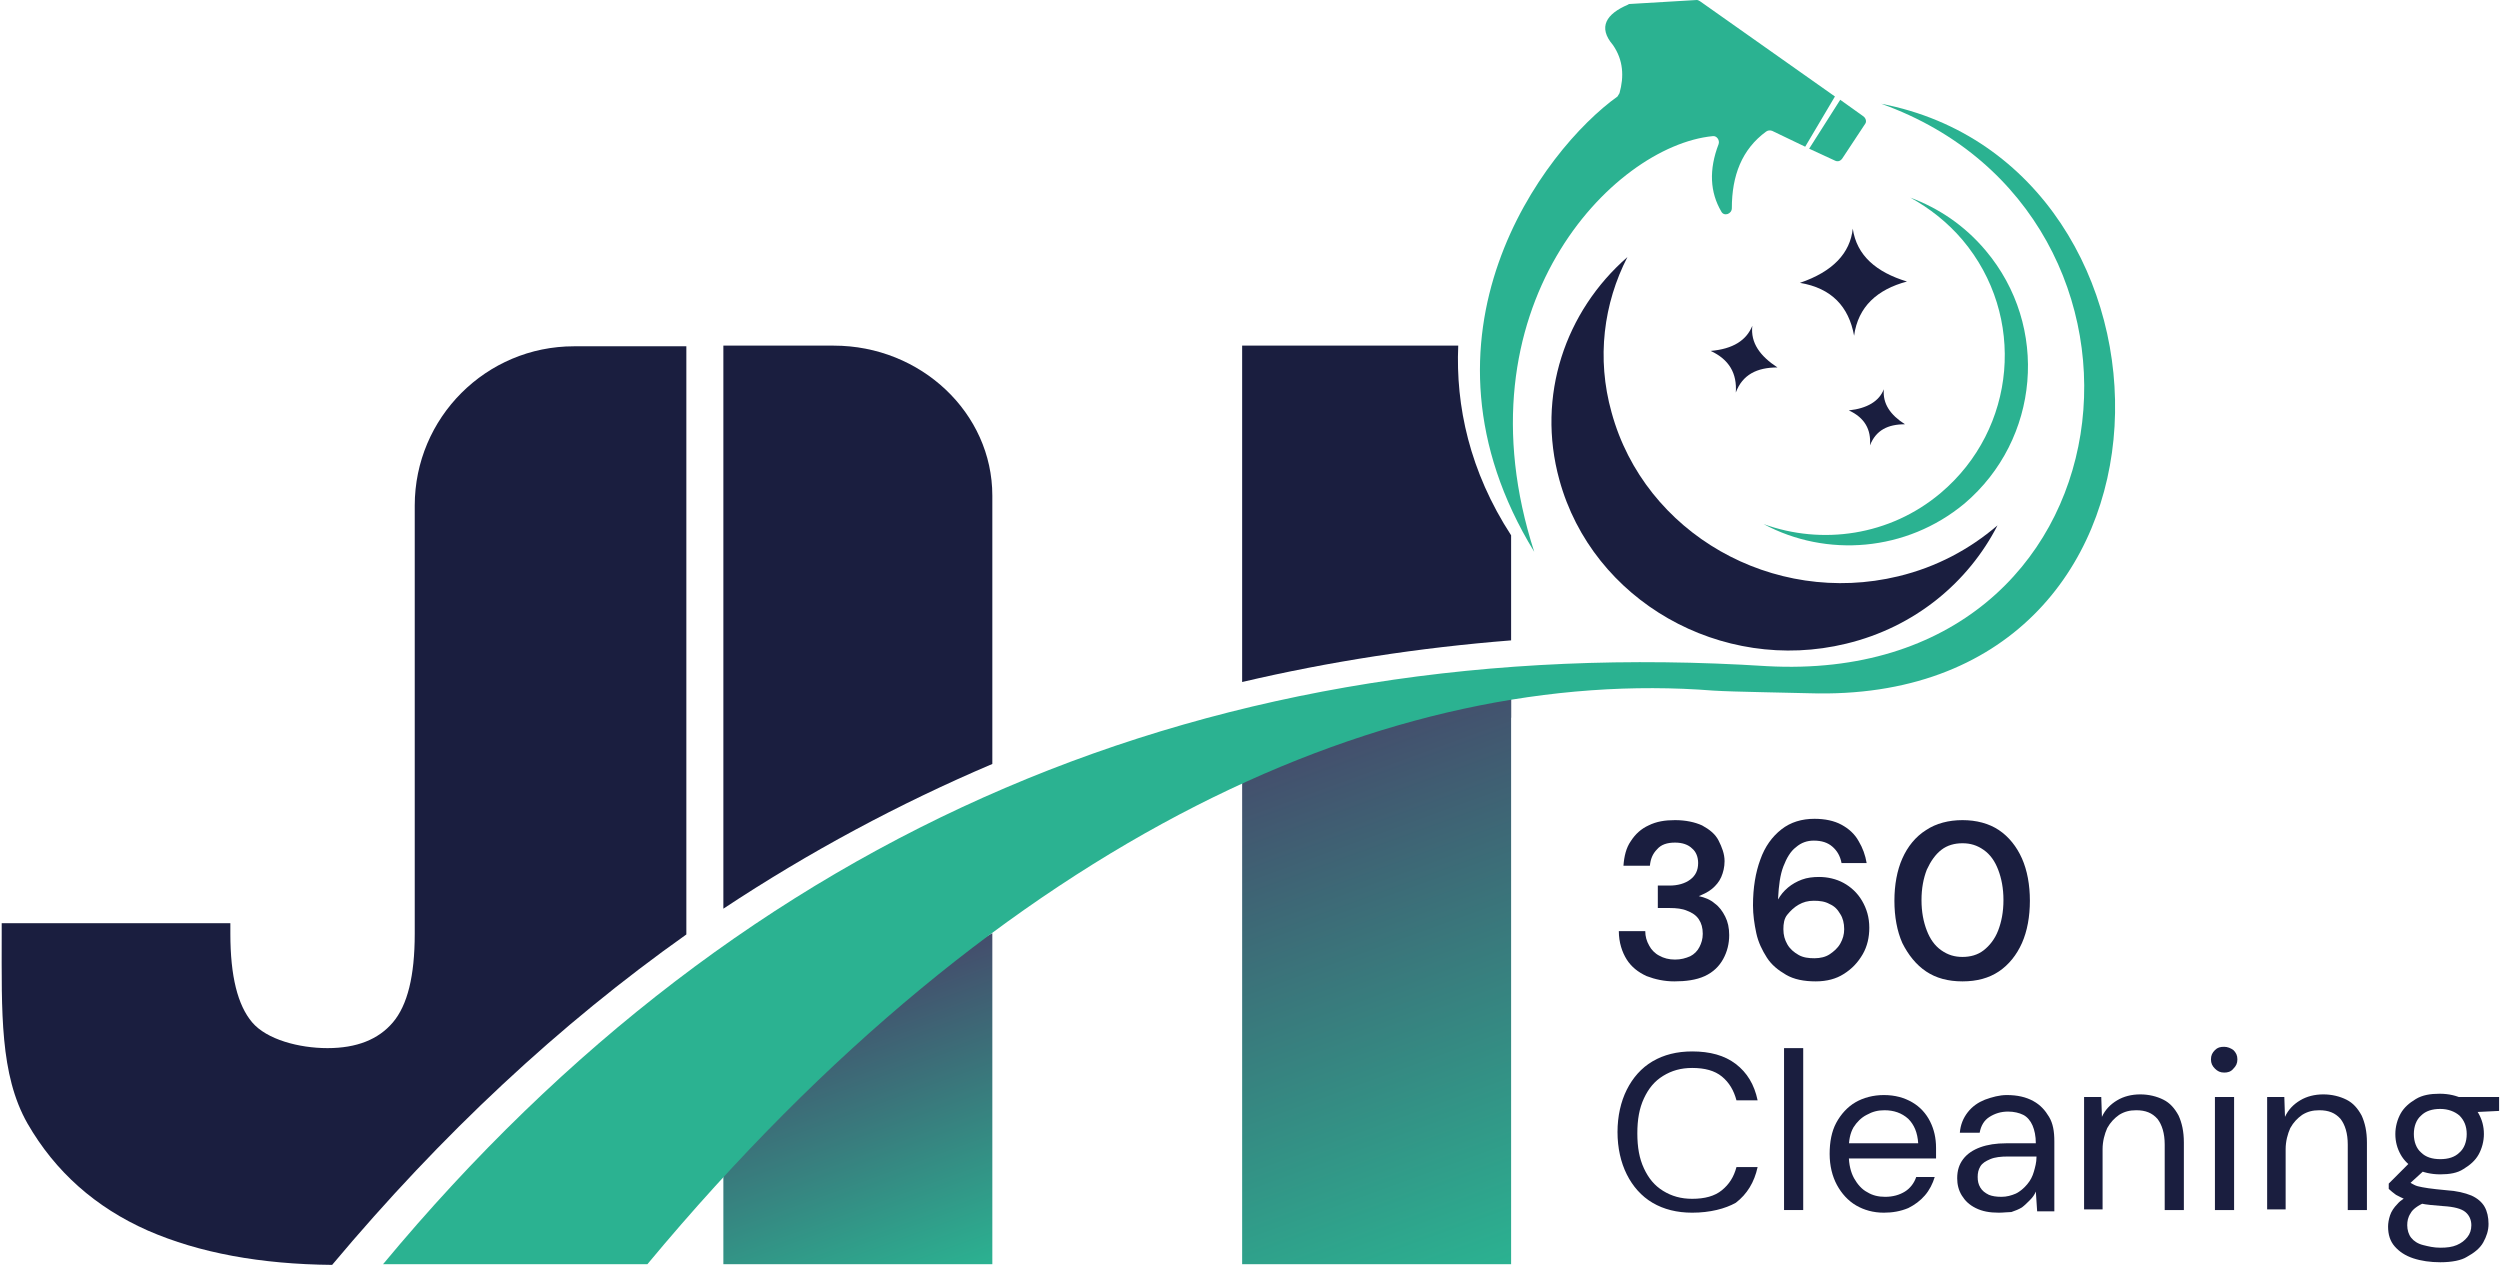 <svg width="507" height="257" viewBox="0 0 507 257" fill="none" xmlns="http://www.w3.org/2000/svg">
<path d="M306.453 129.868V108.559C298.01 95.558 295.195 82.29 295.731 70.094H251.906V138.312C269.597 134.157 287.824 131.343 306.453 129.868Z" fill="#1A1E3F"/>
<path d="M251.906 153.993V158.415C269.329 152.786 287.556 148.498 306.453 145.549V136.972C288.762 139.92 270.535 145.549 251.906 153.993Z" fill="#1A1E3F"/>
<path d="M146.698 256.386H201.245V189.24C181.276 200.364 163.049 213.498 146.698 228.375V256.386Z" fill="url(#paint0_linear_44_16593)"/>
<path d="M251.906 154.662V256.386H306.453V138.714C287.556 142.466 269.329 147.827 251.906 154.662Z" fill="url(#paint1_linear_44_16593)"/>
<path d="M77.676 256.386C151.389 167.663 246.813 127.992 358.32 135.095C434.177 139.25 444.363 43.557 381.506 21.041C446.373 33.506 447.713 143.136 366.898 140.59C362.609 140.456 351.753 140.322 347.464 140.054C282.999 134.961 204.194 168.735 131.285 256.386H77.676Z" fill="#2BB291"/>
<path d="M352.021 79.61C352.289 75.723 350.681 72.909 346.928 71.166C351.485 70.764 354.165 69.022 355.372 66.073C354.97 69.558 356.98 72.239 360.464 74.517C356.31 74.517 353.361 75.991 352.021 79.61Z" fill="#1A1E3F"/>
<path d="M384.991 116.868C359.526 123.033 333.526 108.156 326.825 83.63C323.742 72.64 325.216 61.516 330.041 52.135C317.443 63.125 311.546 80.28 316.237 97.301C322.938 121.827 349.072 136.703 374.403 130.538C388.341 127.188 399.197 118.074 405.094 106.548C399.465 111.373 392.764 114.992 384.991 116.868Z" fill="#1A1E3F"/>
<path d="M402.682 50.795C398.393 45.702 393.166 42.217 387.403 40.073C391.29 42.217 394.908 45.032 397.991 48.65C410.991 64.063 408.981 86.981 393.568 99.981C383.248 108.692 369.444 110.569 357.65 106.28C370.382 113.115 386.599 111.909 398.393 102.125C413.672 89.125 415.682 66.207 402.682 50.795Z" fill="#2BB291"/>
<path d="M376.011 68.084C374.939 62.187 371.454 58.434 365.021 57.362C371.722 55.084 375.207 51.331 375.743 46.372C376.547 51.867 380.568 55.218 386.733 57.094C380.702 58.702 376.815 62.187 376.011 68.084Z" fill="#1A1E3F"/>
<path d="M379.228 90.331C379.496 87.115 378.155 84.702 374.939 83.228C378.692 82.826 381.104 81.352 382.042 78.939C381.774 81.888 383.382 84.166 386.331 86.043C382.846 86.043 380.434 87.249 379.228 90.331Z" fill="#1A1E3F"/>
<path d="M339.557 199.024C337.546 199.024 335.67 198.622 333.928 197.952C332.185 197.148 330.845 196.075 329.907 194.601C328.969 193.127 328.299 191.117 328.299 188.838H333.66C333.66 189.91 333.928 190.849 334.464 191.787C334.866 192.591 335.67 193.395 336.474 193.797C337.412 194.333 338.485 194.601 339.691 194.601C340.897 194.601 341.835 194.333 342.773 193.931C343.577 193.529 344.248 192.859 344.65 192.055C345.052 191.251 345.32 190.446 345.32 189.374C345.32 188.168 345.052 187.23 344.516 186.426C343.979 185.622 343.175 185.086 342.103 184.684C341.165 184.281 339.959 184.147 338.619 184.147H336.206V179.591H338.619C340.227 179.591 341.701 179.189 342.773 178.384C343.845 177.58 344.382 176.508 344.382 175.034C344.382 173.828 343.979 172.755 343.175 172.085C342.371 171.281 341.165 170.879 339.691 170.879C338.082 170.879 336.876 171.281 336.072 172.219C335.134 173.158 334.732 174.23 334.598 175.57H329.237C329.371 173.694 329.773 171.951 330.711 170.611C331.649 169.137 332.856 168.065 334.33 167.395C335.938 166.59 337.68 166.322 339.691 166.322C341.835 166.322 343.711 166.724 345.186 167.395C346.66 168.199 347.866 169.137 348.536 170.477C349.206 171.817 349.742 173.158 349.742 174.632C349.742 175.838 349.474 176.91 349.072 177.848C348.67 178.787 348 179.591 347.196 180.261C346.392 180.931 345.454 181.333 344.516 181.735C345.722 182.003 346.794 182.405 347.732 183.209C348.67 183.879 349.34 184.818 349.876 185.89C350.413 186.962 350.681 188.168 350.681 189.642C350.681 191.385 350.279 192.993 349.474 194.467C348.67 195.941 347.464 197.148 345.722 197.952C343.979 198.756 341.835 199.024 339.557 199.024Z" fill="#1A1E3F"/>
<path d="M368.238 199.024C365.825 199.024 363.815 198.622 362.207 197.684C360.598 196.746 359.258 195.673 358.32 194.199C357.382 192.725 356.578 191.117 356.176 189.24C355.774 187.364 355.506 185.488 355.506 183.611C355.506 179.993 356.042 176.91 356.98 174.364C357.918 171.683 359.392 169.673 361.269 168.199C363.145 166.724 365.423 166.054 367.97 166.054C370.114 166.054 371.99 166.456 373.465 167.26C374.939 168.065 376.145 169.137 376.949 170.611C377.753 171.951 378.289 173.426 378.557 175.034H373.465C373.197 173.56 372.526 172.487 371.588 171.683C370.65 170.879 369.444 170.477 367.836 170.477C366.495 170.477 365.289 170.879 364.217 171.817C363.145 172.621 362.341 173.962 361.671 175.704C361 177.446 360.732 179.591 360.598 182.137V182.271V182.405C361.135 181.467 361.671 180.797 362.609 179.993C363.413 179.323 364.351 178.786 365.423 178.384C366.495 177.982 367.702 177.848 368.908 177.848C370.65 177.848 372.392 178.25 373.867 179.055C375.341 179.859 376.681 181.065 377.619 182.673C378.558 184.281 379.094 186.024 379.094 188.168C379.094 190.044 378.691 191.921 377.753 193.529C376.815 195.137 375.609 196.478 373.867 197.55C372.392 198.488 370.516 199.024 368.238 199.024ZM367.97 194.333C369.176 194.333 370.248 194.065 371.052 193.529C371.856 192.993 372.66 192.323 373.197 191.385C373.733 190.446 374.001 189.508 374.001 188.436C374.001 187.23 373.733 186.158 373.197 185.354C372.66 184.415 371.99 183.745 371.052 183.343C370.114 182.807 369.042 182.673 367.836 182.673C366.629 182.673 365.691 182.941 364.753 183.477C363.815 184.013 363.145 184.683 362.475 185.488C361.805 186.292 361.671 187.364 361.671 188.436C361.671 189.642 361.939 190.58 362.475 191.519C363.011 192.457 363.815 193.127 364.753 193.663C365.691 194.199 366.763 194.333 367.97 194.333Z" fill="#1A1E3F"/>
<path d="M397.991 199.024C395.042 199.024 392.63 198.354 390.619 197.014C388.609 195.673 387.001 193.663 385.795 191.251C384.722 188.838 384.186 185.89 384.186 182.673C384.186 179.457 384.722 176.508 385.795 174.096C386.867 171.683 388.475 169.673 390.619 168.333C392.63 166.993 395.176 166.322 397.991 166.322C400.805 166.322 403.352 166.993 405.362 168.333C407.372 169.673 408.981 171.683 410.053 174.096C411.125 176.508 411.661 179.457 411.661 182.673C411.661 185.89 411.125 188.838 410.053 191.251C408.981 193.663 407.372 195.673 405.362 197.014C403.352 198.354 400.939 199.024 397.991 199.024ZM397.991 194.065C399.599 194.065 401.073 193.663 402.28 192.725C403.486 191.787 404.558 190.446 405.228 188.704C405.898 186.962 406.3 184.952 406.3 182.539C406.3 180.127 405.898 178.116 405.228 176.374C404.558 174.632 403.62 173.292 402.28 172.353C400.939 171.415 399.599 171.013 397.991 171.013C396.382 171.013 394.908 171.415 393.702 172.353C392.496 173.292 391.558 174.632 390.754 176.374C390.083 178.116 389.681 180.127 389.681 182.539C389.681 184.952 390.083 186.962 390.754 188.704C391.424 190.446 392.362 191.787 393.702 192.725C395.042 193.663 396.382 194.065 397.991 194.065Z" fill="#1A1E3F"/>
<path d="M343.175 245.932C340.093 245.932 337.412 245.262 335.134 243.922C332.856 242.581 331.113 240.571 329.907 238.159C328.701 235.746 328.031 232.798 328.031 229.581C328.031 226.365 328.701 223.416 329.907 221.004C331.113 218.591 332.856 216.581 335.134 215.241C337.412 213.901 340.093 213.23 343.175 213.23C346.794 213.23 349.743 214.035 352.021 215.777C354.299 217.519 355.774 219.932 356.444 223.148H352.155C351.619 221.138 350.681 219.53 349.206 218.323C347.732 217.117 345.722 216.581 343.175 216.581C340.897 216.581 339.021 217.117 337.278 218.189C335.536 219.261 334.33 220.736 333.392 222.746C332.454 224.756 332.052 227.035 332.052 229.849C332.052 232.664 332.454 234.942 333.392 236.952C334.33 238.963 335.536 240.437 337.278 241.509C339.021 242.581 340.897 243.118 343.175 243.118C345.722 243.118 347.732 242.581 349.206 241.375C350.681 240.169 351.619 238.695 352.155 236.684H356.444C355.774 239.767 354.299 242.179 352.021 243.922C349.877 245.128 346.794 245.932 343.175 245.932Z" fill="#1A1E3F"/>
<path d="M361.805 245.396V212.56H365.691V245.396H361.805Z" fill="#1A1E3F"/>
<path d="M382.042 245.932C379.898 245.932 378.021 245.396 376.413 244.458C374.805 243.52 373.464 242.045 372.526 240.303C371.588 238.561 371.052 236.417 371.052 234.004C371.052 231.592 371.454 229.447 372.392 227.705C373.33 225.963 374.671 224.488 376.279 223.55C377.887 222.612 379.898 222.076 382.042 222.076C384.32 222.076 386.197 222.612 387.805 223.55C389.413 224.488 390.619 225.829 391.424 227.437C392.228 229.045 392.63 230.788 392.63 232.798C392.63 233.066 392.63 233.468 392.63 233.736C392.63 234.004 392.63 234.406 392.63 234.942H373.867V231.86H389.011C388.877 229.715 388.207 228.107 387.001 226.901C385.661 225.695 384.052 225.159 382.176 225.159C380.836 225.159 379.764 225.427 378.557 226.097C377.485 226.633 376.547 227.571 375.877 228.643C375.207 229.849 374.939 231.19 374.939 232.932V234.272C374.939 236.148 375.341 237.757 376.011 238.963C376.681 240.169 377.619 241.241 378.691 241.777C379.764 242.448 380.97 242.716 382.31 242.716C383.918 242.716 385.259 242.314 386.331 241.643C387.403 240.973 388.207 239.901 388.609 238.695H392.362C391.96 240.035 391.29 241.375 390.351 242.448C389.413 243.52 388.341 244.324 387.001 244.994C385.393 245.664 383.784 245.932 382.042 245.932Z" fill="#1A1E3F"/>
<path d="M405.362 245.932C403.486 245.932 402.012 245.664 400.671 244.994C399.331 244.324 398.527 243.52 397.857 242.448C397.187 241.375 396.919 240.169 396.919 238.963C396.919 237.355 397.321 236.148 398.125 235.076C398.929 234.004 400.135 233.2 401.61 232.664C403.084 232.128 404.826 231.86 406.836 231.86H412.867C412.867 230.386 412.599 229.179 412.197 228.241C411.795 227.303 411.125 226.499 410.321 226.097C409.517 225.695 408.445 225.427 407.238 225.427C405.764 225.427 404.558 225.829 403.486 226.499C402.414 227.169 401.744 228.241 401.475 229.715H397.455C397.589 228.107 398.125 226.767 399.063 225.561C400.001 224.354 401.207 223.55 402.548 223.014C404.022 222.478 405.496 222.076 406.97 222.076C409.115 222.076 410.857 222.478 412.331 223.282C413.806 224.086 414.744 225.159 415.548 226.499C416.352 227.839 416.62 229.447 416.62 231.458V245.664H413.135L412.867 241.643C412.599 242.314 412.197 242.85 411.661 243.386C411.125 243.922 410.589 244.458 410.053 244.86C409.383 245.262 408.713 245.53 407.909 245.798C407.238 245.798 406.3 245.932 405.362 245.932ZM405.898 242.716C406.97 242.716 407.909 242.448 408.847 242.046C409.651 241.643 410.455 240.973 411.125 240.169C411.795 239.365 412.197 238.561 412.465 237.623C412.733 236.685 413.001 235.746 413.001 234.674V234.54H407.238C405.764 234.54 404.558 234.674 403.62 235.076C402.682 235.478 402.012 235.88 401.61 236.551C401.207 237.221 401.073 237.891 401.073 238.695C401.073 239.499 401.207 240.169 401.61 240.839C402.012 241.509 402.548 241.911 403.352 242.314C404.022 242.582 404.826 242.716 405.898 242.716Z" fill="#1A1E3F"/>
<path d="M422.651 245.396V222.478H426.136L426.27 226.499C426.94 225.024 428.012 223.952 429.352 223.148C430.692 222.344 432.301 221.942 434.043 221.942C435.785 221.942 437.393 222.344 438.734 223.014C440.074 223.684 441.012 224.756 441.816 226.231C442.486 227.705 442.888 229.447 442.888 231.725V245.396H439.002V232.128C439.002 229.849 438.466 228.107 437.527 226.901C436.455 225.694 435.115 225.158 433.239 225.158C431.899 225.158 430.826 225.426 429.754 226.097C428.816 226.767 428.012 227.571 427.342 228.777C426.806 229.983 426.404 231.457 426.404 233.066V245.262H422.651V245.396Z" fill="#1A1E3F"/>
<path d="M451.064 217.519C450.26 217.519 449.724 217.251 449.188 216.715C448.651 216.179 448.383 215.643 448.383 214.839C448.383 214.035 448.651 213.498 449.188 212.962C449.724 212.426 450.26 212.292 451.064 212.292C451.734 212.292 452.404 212.56 452.94 212.962C453.476 213.498 453.744 214.035 453.744 214.839C453.744 215.643 453.476 216.179 452.94 216.715C452.404 217.385 451.734 217.519 451.064 217.519ZM449.188 245.396V222.478H453.074V245.396H449.188Z" fill="#1A1E3F"/>
<path d="M459.776 245.396V222.478H463.26L463.394 226.499C464.064 225.024 465.136 223.952 466.477 223.148C467.817 222.344 469.425 221.942 471.168 221.942C472.91 221.942 474.518 222.344 475.858 223.014C477.199 223.684 478.137 224.756 478.941 226.231C479.611 227.705 480.013 229.447 480.013 231.725V245.396H476.126V232.128C476.126 229.849 475.59 228.107 474.652 226.901C473.58 225.694 472.24 225.158 470.363 225.158C469.023 225.158 467.951 225.426 466.879 226.097C465.941 226.767 465.136 227.571 464.466 228.777C463.93 229.983 463.528 231.457 463.528 233.066V245.262H459.776V245.396Z" fill="#1A1E3F"/>
<path d="M494.889 255.984C492.879 255.984 491.003 255.716 489.394 255.18C487.786 254.644 486.58 253.84 485.642 252.767C484.704 251.695 484.302 250.355 484.302 248.747C484.302 248.077 484.436 247.272 484.704 246.468C484.972 245.664 485.508 244.86 486.178 244.19C486.848 243.386 487.92 242.716 489.26 242.18L491.941 243.788C490.333 244.458 489.26 245.262 488.858 246.066C488.322 246.87 488.188 247.674 488.188 248.479C488.188 249.417 488.456 250.355 488.992 251.025C489.528 251.695 490.333 252.231 491.405 252.499C492.477 252.767 493.549 253.035 494.889 253.035C496.23 253.035 497.302 252.901 498.24 252.499C499.178 252.097 499.848 251.561 500.384 250.891C500.92 250.221 501.188 249.417 501.188 248.479C501.188 247.406 500.786 246.468 499.982 245.798C499.178 245.128 497.704 244.726 495.425 244.592C493.683 244.458 492.075 244.324 490.869 244.056C489.662 243.788 488.59 243.654 487.92 243.252C487.116 242.984 486.446 242.582 485.91 242.314C485.374 241.911 484.838 241.509 484.436 241.107V240.035L488.858 235.612L492.209 236.819L487.652 240.973L488.188 239.365C488.456 239.633 488.858 239.901 489.126 240.035C489.394 240.169 489.796 240.437 490.333 240.571C490.869 240.705 491.539 240.839 492.477 240.973C493.415 241.107 494.621 241.241 496.096 241.375C498.24 241.509 499.848 241.911 501.188 242.448C502.395 242.984 503.333 243.788 503.869 244.726C504.405 245.664 504.673 246.87 504.673 248.211C504.673 249.551 504.271 250.757 503.601 251.963C502.931 253.169 501.725 254.108 500.25 254.912C499.178 255.582 497.302 255.984 494.889 255.984ZM494.889 238.159C493.013 238.159 491.405 237.757 489.93 237.087C488.59 236.417 487.518 235.344 486.848 234.138C486.178 232.932 485.776 231.592 485.776 229.983C485.776 228.509 486.178 227.035 486.848 225.829C487.518 224.623 488.59 223.684 489.93 222.88C491.271 222.076 492.879 221.808 494.755 221.808C496.632 221.808 498.24 222.21 499.58 222.88C500.92 223.684 501.993 224.623 502.663 225.829C503.333 227.035 503.735 228.375 503.735 229.983C503.735 231.458 503.333 232.932 502.663 234.138C501.993 235.344 500.92 236.283 499.58 237.087C498.374 237.891 496.766 238.159 494.889 238.159ZM494.889 235.076C496.498 235.076 497.838 234.674 498.776 233.736C499.714 232.932 500.25 231.592 500.25 229.983C500.25 228.375 499.714 227.169 498.776 226.231C497.838 225.427 496.498 224.891 494.889 224.891C493.281 224.891 491.941 225.293 491.003 226.231C490.065 227.035 489.528 228.375 489.528 229.983C489.528 231.592 490.065 232.932 491.003 233.736C491.941 234.674 493.281 235.076 494.889 235.076ZM498.642 225.695L497.436 222.478H506.817V225.293L498.642 225.695Z" fill="#1A1E3F"/>
<path d="M139.192 189.508V70.228H116.409C98.584 70.228 84.109 84.702 84.109 102.527V189.374C84.109 197.952 82.635 203.849 79.686 207.333C76.738 210.818 72.315 212.56 66.418 212.56C60.655 212.56 54.088 210.818 51.139 207.333C48.191 203.849 46.717 197.952 46.717 189.374V187.23H0.345V189.642C0.345 205.189 -0.057 217.921 5.572 227.839C11.2 237.623 19.376 244.86 29.964 249.551C40.417 254.107 52.882 256.386 67.356 256.52C89.604 229.983 113.46 207.735 139.192 189.508Z" fill="#1A1E3F"/>
<path d="M201.245 154.931V100.517C201.245 83.764 186.771 70.094 169.08 70.094H146.698V184.282C164.121 172.756 182.348 162.972 201.245 154.931Z" fill="#1A1E3F"/>
<path d="M372.124 19.567L344.784 0.268C344.516 0.134 344.382 0 344.114 0L330.577 0.804C330.443 0.804 330.309 0.804 330.175 0.938C325.752 2.814 324.01 5.495 327.093 9.114C329.237 12.196 329.371 15.547 328.433 18.897C328.299 19.165 328.165 19.299 328.031 19.567C313.02 30.289 284.339 68.084 311.144 111.909C295.195 62.589 326.959 29.619 347.33 27.609C348.134 27.475 348.804 28.413 348.536 29.217C346.526 34.444 346.794 39.001 349.072 42.887C349.608 43.959 351.217 43.423 351.217 42.217C351.217 35.65 353.227 30.289 358.186 26.671C358.588 26.402 358.99 26.402 359.392 26.537L366.093 29.753L372.124 19.567Z" fill="#2BB291"/>
<path d="M377.887 23.588L373.197 20.237L366.897 30.155L372.124 32.568C372.66 32.836 373.197 32.702 373.599 32.165L378.289 25.062C378.557 24.66 378.423 23.99 377.887 23.588Z" fill="#2BB291"/>
<defs>
<linearGradient id="paint0_linear_44_16593" x1="166.342" y1="201.969" x2="187.914" y2="261.236" gradientUnits="userSpaceOnUse">
<stop stop-color="#444D6C"/>
<stop offset="1" stop-color="#2BB291"/>
</linearGradient>
<linearGradient id="paint1_linear_44_16593" x1="262.189" y1="150.801" x2="301.309" y2="258.281" gradientUnits="userSpaceOnUse">
<stop stop-color="#444D6C"/>
<stop offset="1" stop-color="#2BB291"/>
</linearGradient>
</defs>
</svg>

